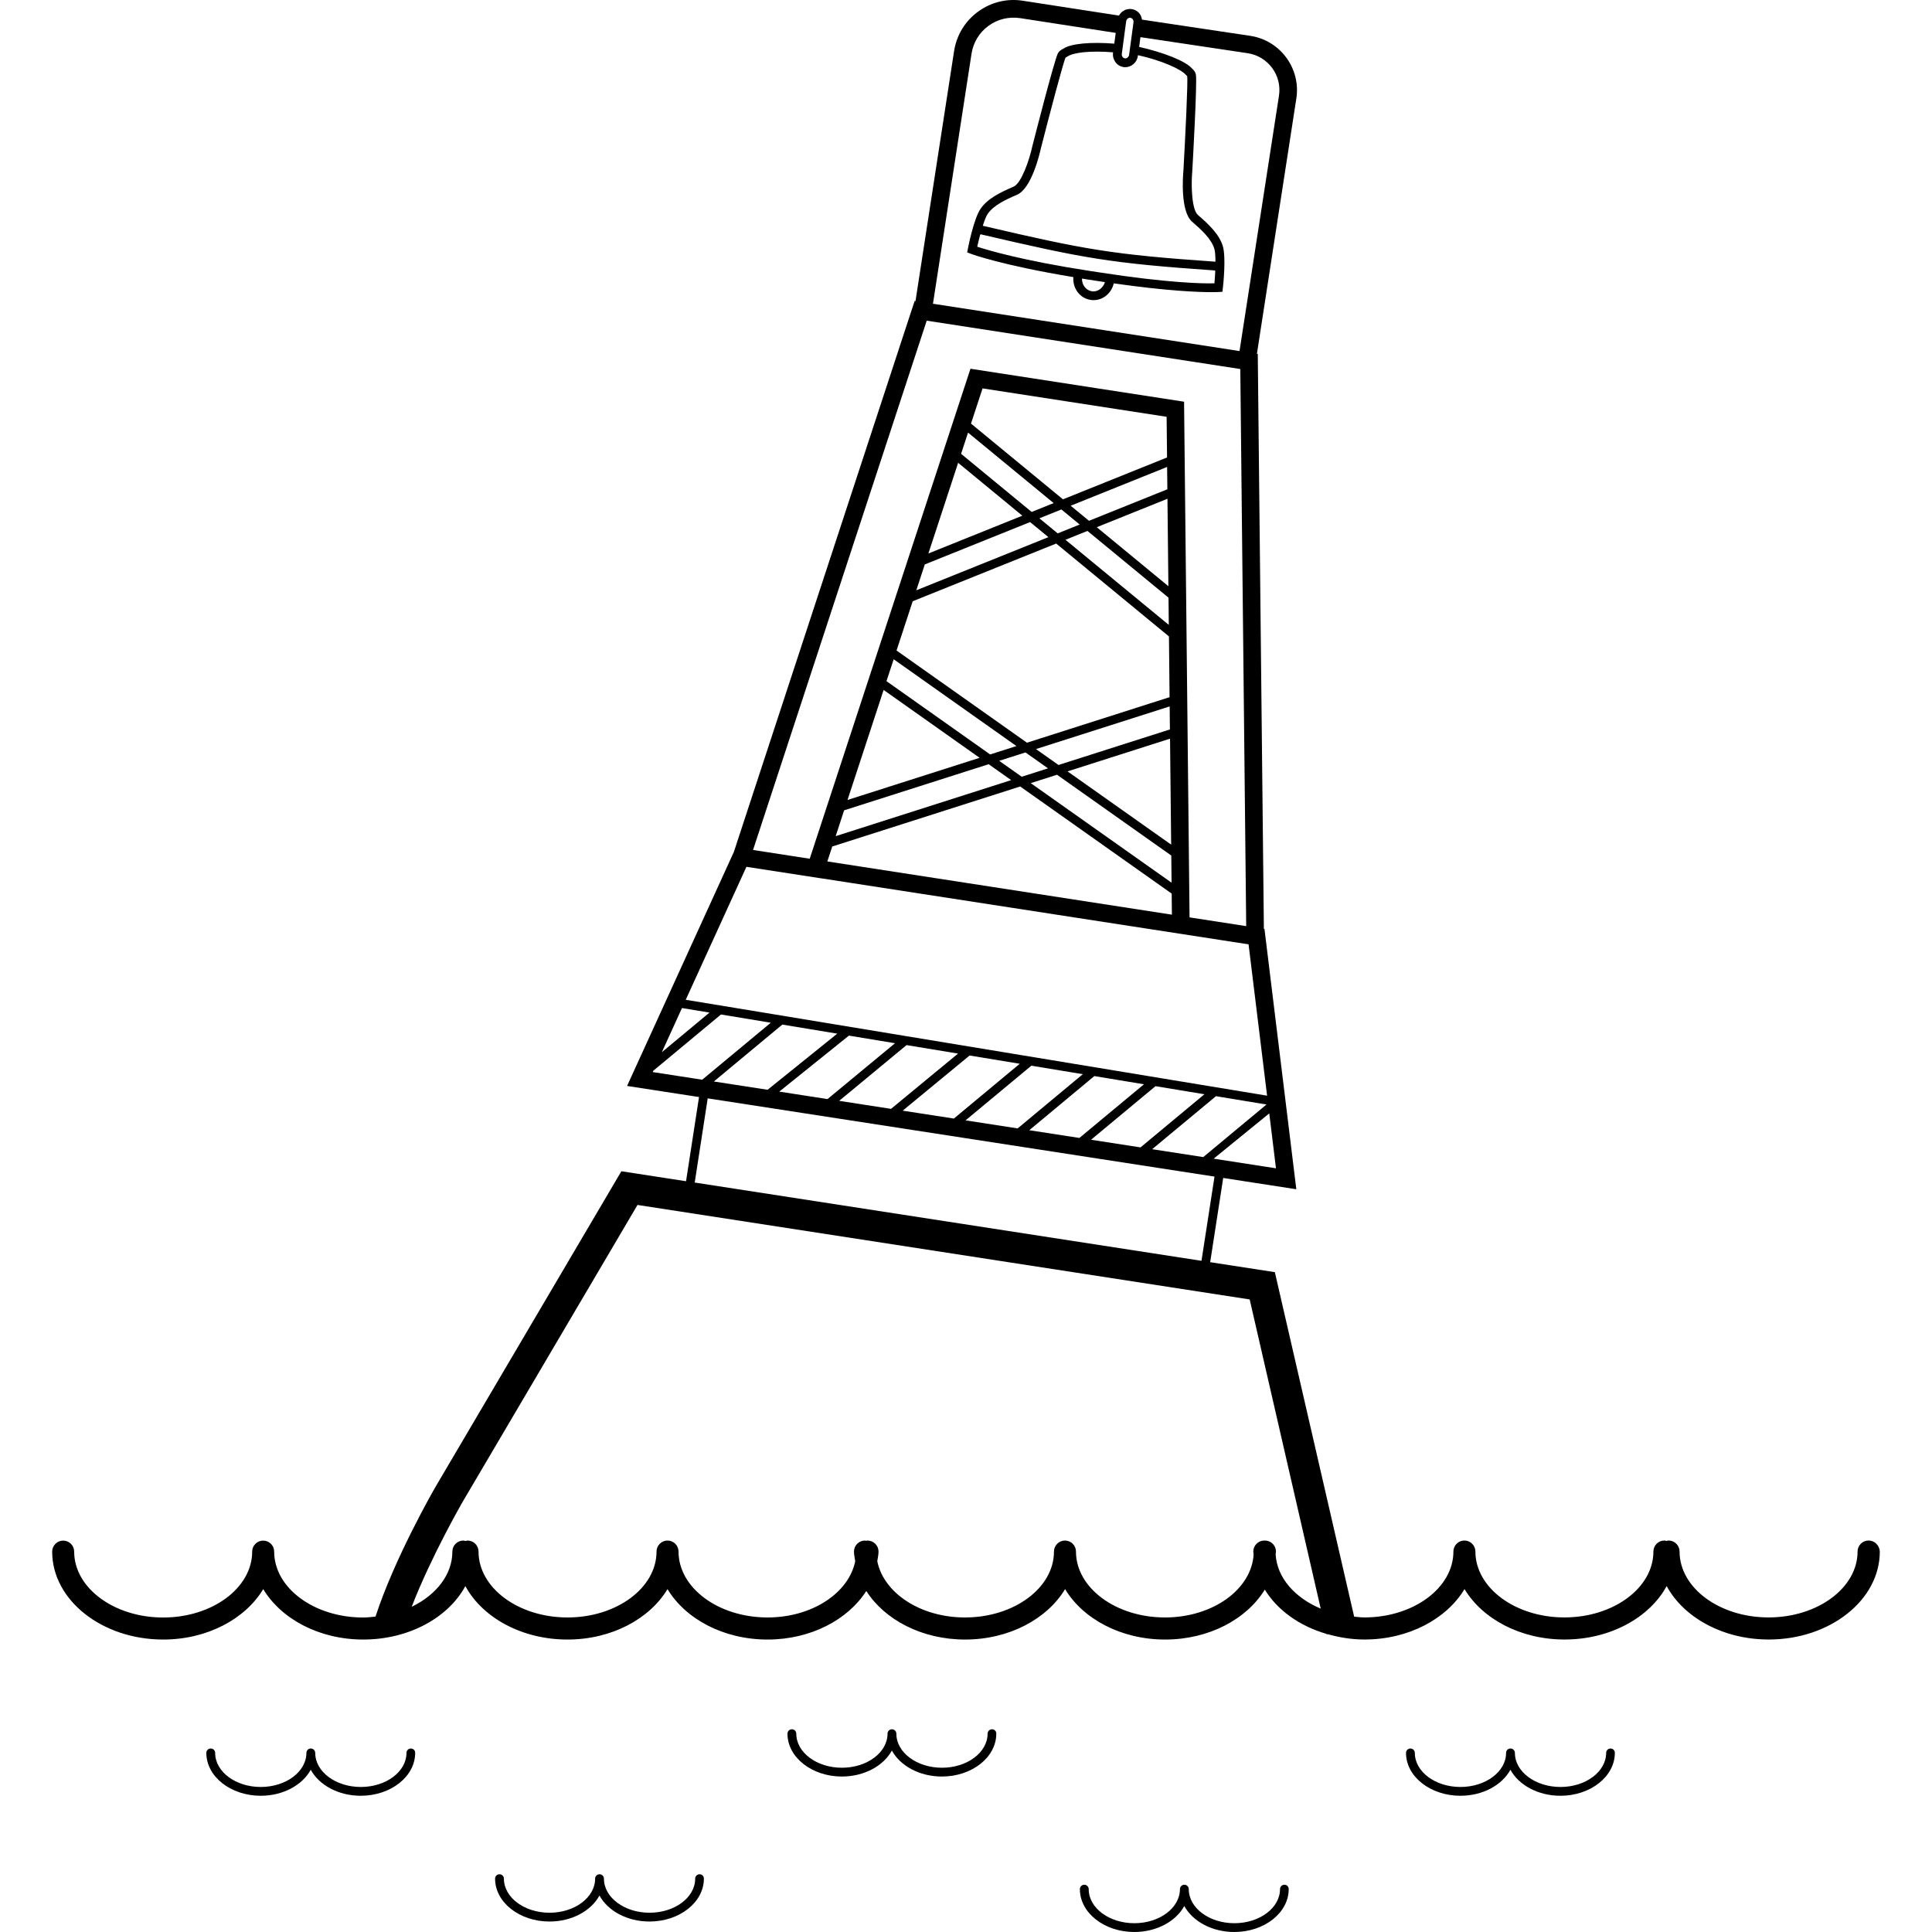 <?xml version="1.0" encoding="iso-8859-1"?>
<!-- Uploaded to: SVG Repo, www.svgrepo.com, Generator: SVG Repo Mixer Tools -->
<svg fill="#000000" height="800px" width="800px" version="1.1" id="Layer_1" xmlns="http://www.w3.org/2000/svg" xmlns:xlink="http://www.w3.org/1999/xlink" 
	 viewBox="0 0 248.69 248.69" xml:space="preserve">
<g>
	<g>
		<g>
			<path d="M52.889,225.07c-0.312,0-0.568,0.252-0.568,0.568c0,2.416-2.632,4.384-5.872,4.384s-5.872-1.964-5.872-4.384
				c0-0.312-0.252-0.568-0.568-0.568s-0.568,0.252-0.568,0.568c0,2.416-2.632,4.384-5.872,4.384s-5.872-1.964-5.872-4.384
				c0-0.312-0.252-0.568-0.568-0.568c-0.316,0-0.568,0.252-0.568,0.568c0,3.044,3.14,5.516,7.004,5.516
				c2.884,0,5.364-1.38,6.436-3.348c1.072,1.968,3.552,3.348,6.436,3.348c3.864,0,7.004-2.472,7.004-5.516
				C53.457,225.322,53.201,225.07,52.889,225.07z"/>
			<path d="M90.053,241.258c-0.312,0-0.568,0.252-0.568,0.568c0,2.416-2.632,4.384-5.872,4.384s-5.872-1.964-5.872-4.384
				c0-0.312-0.252-0.568-0.568-0.568s-0.568,0.252-0.568,0.568c0,2.416-2.632,4.384-5.868,4.384c-3.24,0-5.872-1.964-5.872-4.384
				c0-0.312-0.252-0.568-0.568-0.568c-0.316,0-0.568,0.252-0.568,0.568c0,3.044,3.14,5.516,7.004,5.516
				c2.884,0,5.364-1.38,6.432-3.348c1.072,1.968,3.552,3.348,6.436,3.348c3.864,0,7.004-2.472,7.004-5.516
				C90.621,241.51,90.365,241.258,90.053,241.258z"/>
			<path d="M127.693,222.594c-0.312,0-0.568,0.252-0.568,0.568c0,2.416-2.632,4.384-5.872,4.384c-3.24,0-5.872-1.964-5.872-4.384
				c0-0.312-0.252-0.568-0.568-0.568c-0.316,0-0.568,0.252-0.568,0.568c0,2.416-2.632,4.384-5.872,4.384s-5.872-1.964-5.872-4.384
				c0-0.312-0.252-0.568-0.568-0.568s-0.568,0.252-0.568,0.568c0,3.044,3.14,5.516,7.004,5.516c2.884,0,5.364-1.38,6.436-3.348
				c1.072,1.968,3.552,3.348,6.436,3.348c3.864,0,7.004-2.472,7.004-5.516C128.261,222.846,128.005,222.594,127.693,222.594z"/>
			<path d="M240.525,198.298c-0.78,0-1.416,0.636-1.416,1.416c0,4.68-5.14,8.484-11.456,8.484s-11.456-3.804-11.456-8.484
				c0-0.78-0.636-1.416-1.416-1.416c-0.096,0-0.176,0.036-0.268,0.056c-0.088-0.016-0.172-0.056-0.268-0.056
				c-0.78,0-1.416,0.636-1.416,1.416c0,4.68-5.14,8.484-11.456,8.484s-11.456-3.804-11.456-8.484c0-0.78-0.636-1.416-1.416-1.416
				c-0.78,0-1.416,0.636-1.416,1.416c0,4.68-5.14,8.484-11.456,8.484c-0.452,0-0.884-0.06-1.32-0.1l-10.208-44.344l-8.324-1.284
				l1.676-10.84l9.412,1.452l-4.1-33.504l-0.076-0.012l-0.776-73.048l-0.008-0.96l-0.112-0.016l5.076-32.876
				c0.588-3.844-2.056-7.452-5.9-8.048l-13.968-2.092c-0.044-0.268-0.132-0.528-0.3-0.748c-0.256-0.34-0.632-0.556-1.044-0.608
				c-0.436-0.056-0.84,0.06-1.176,0.316c-0.184,0.14-0.332,0.32-0.444,0.52l-12.384-1.912c-2.036-0.32-4.088,0.184-5.756,1.408
				c-1.672,1.22-2.764,3.02-3.084,5.068l-4.968,32.188l-0.112-0.016l-23.268,70.92l-13.288,29.12l-0.024,0.02
				c0.004,0,0.012,0,0.016,0l-0.448,0.984l9.26,1.428l-1.672,10.836l-8.324-1.284l-23.9,40.584c-0.26,0.444-5.3,9.22-7.748,16.74
				c-0.524,0.056-1.044,0.12-1.588,0.12c-6.316,0-11.456-3.804-11.456-8.484c0-0.78-0.636-1.416-1.416-1.416
				c-0.78,0-1.416,0.636-1.416,1.416c0,4.68-5.14,8.484-11.456,8.484s-11.456-3.804-11.456-8.484c0-0.78-0.636-1.416-1.416-1.416
				c-0.78,0-1.416,0.636-1.416,1.416c0,6.244,6.416,11.32,14.292,11.32c5.692,0,10.576-2.668,12.876-6.492
				c2.296,3.824,7.184,6.492,12.876,6.492c5.892,0,10.956-2.84,13.144-6.88c2.184,4.04,7.252,6.88,13.144,6.88
				c5.692,0,10.576-2.668,12.876-6.492c2.296,3.824,7.184,6.492,12.876,6.492c5.568,0,10.352-2.56,12.712-6.252
				c2.356,3.692,7.144,6.252,12.712,6.252c5.692,0,10.576-2.668,12.876-6.492c2.296,3.824,7.184,6.492,12.876,6.492
				c5.656,0,10.516-2.64,12.832-6.428c1.608,2.632,4.448,4.684,7.944,5.7l0.016,0.072c0.036-0.016,0.08-0.024,0.116-0.04
				c1.496,0.42,3.08,0.692,4.756,0.692c5.692,0,10.576-2.668,12.876-6.492c2.296,3.824,7.184,6.492,12.876,6.492
				c5.892,0,10.956-2.84,13.144-6.88c2.184,4.04,7.252,6.88,13.144,6.88c7.88,0,14.292-5.08,14.292-11.32
				C241.941,198.938,241.305,198.298,240.525,198.298z M164.245,150.386l-8.02-1.24l7.156-5.828L164.245,150.386z M109.273,133.306
				l5.936,0.98l-8.688,7.188l-6.212-0.96L109.273,133.306z M98.805,140.278l-6.916-1.068l8.812-7.324l7.068,1.168L98.805,140.278z
				 M116.693,134.526l6.628,1.092l-8.624,7.116l-6.676-1.032L116.693,134.526z M124.809,135.866l6.456,1.064l-8.48,7.052
				l-6.588-1.016L124.809,135.866z M132.757,137.178l6.624,1.092l-8.388,6.98l-6.704-1.036L132.757,137.178z M140.865,138.514
				l6.388,1.056l-8.312,6.908l-6.448-0.996L140.865,138.514z M148.737,139.814l6.3,1.04l-8.228,6.84l-6.368-0.984L148.737,139.814z
				 M156.521,141.102l6.504,1.072l-8.14,6.768l-6.576-1.016L156.521,141.102z M144.961,2.746c0.02-0.144,0.092-0.28,0.208-0.36
				c0.096-0.08,0.224-0.112,0.336-0.092c0.116,0.016,0.224,0.08,0.296,0.176c0.088,0.112,0.124,0.252,0.104,0.404l-0.564,4.18
				c-0.04,0.28-0.284,0.496-0.544,0.456c-0.12-0.016-0.228-0.084-0.304-0.188c-0.08-0.112-0.112-0.248-0.092-0.396L144.961,2.746z
				 M144.645,8.638h0.004c0.072,0.008,0.136,0.012,0.204,0.012c0.804-0.008,1.504-0.616,1.616-1.452l0.012-0.096
				c2.948,0.652,5.528,1.768,6.184,2.552c0.116,0.096,0.148,0.152,0.152,0.152c0.108,0.7-0.24,7.776-0.48,12.06
				c-0.08,0.884-0.412,5.356,1.116,6.676c1.24,1.072,2.476,2.22,2.856,3.476c0.112,0.368,0.144,0.996,0.144,1.668
				c-13.344-0.928-16.7-1.532-29.948-4.624c0.208-0.64,0.424-1.228,0.644-1.544c0.744-1.084,2.264-1.804,3.764-2.452
				c1.856-0.796,2.892-5.16,3.08-6.008c1.068-4.18,2.872-11.04,3.168-11.64c0,0,0.036-0.04,0.248-0.148
				c0.736-0.512,2.932-0.776,5.868-0.536l-0.004,0.044c-0.06,0.432,0.052,0.864,0.304,1.216
				C143.837,8.35,144.217,8.578,144.645,8.638z M141.621,35.078c-0.248-0.036-1.152-0.172-1.4-0.212
				c-8.604-1.328-13.076-2.664-14.428-3.108c0.092-0.428,0.228-0.98,0.376-1.548c0.024-0.024,0.056-0.02,0.076-0.048
				c13.34,3.116,16.68,3.72,30.128,4.652c0.012,0.032,0.04,0.048,0.056,0.076c-0.028,0.58-0.064,1.144-0.104,1.576
				C154.889,36.522,150.225,36.41,141.621,35.078z M142.229,36.314c-0.228,0.772-0.96,1.304-1.692,1.176
				c-0.764-0.12-1.28-0.832-1.264-1.632c0.268,0.04,0.496,0.084,0.772,0.124c0.248,0.04,1.164,0.184,1.408,0.216
				C141.725,36.242,141.965,36.27,142.229,36.314z M125.057,6.91c0.224-1.444,0.996-2.72,2.18-3.584
				c1.18-0.864,2.62-1.204,4.076-0.992l12.304,1.9l-0.184,1.384c-2.916-0.232-5.596-0.036-6.58,0.664
				c-0.336,0.156-0.56,0.348-0.688,0.6c-0.464,0.936-2.984,10.768-3.272,11.908c-0.416,1.916-1.444,4.808-2.416,5.232
				c-1.652,0.712-3.344,1.516-4.256,2.852c-0.852,1.244-1.56,4.752-1.632,5.144l-0.092,0.468l0.444,0.172
				c0.164,0.064,4.008,1.484,13.224,3.012c-0.112,1.424,0.82,2.716,2.208,2.932c0.132,0.024,0.26,0.032,0.396,0.032
				c1.232,0,2.308-0.9,2.596-2.16c6.864,0.984,10.892,1.132,12.576,1.132c0.588,0,0.896-0.016,0.94-0.02l0.472-0.028l0.056-0.476
				c0.048-0.4,0.428-3.948-0.004-5.396c-0.464-1.552-1.836-2.828-3.2-4.008c-0.8-0.692-0.908-3.756-0.728-5.736
				c0.068-1.152,0.632-11.284,0.464-12.32c-0.048-0.3-0.236-0.584-0.472-0.768c-0.84-1.028-3.888-2.16-6.836-2.816l0.168-1.256
				l13.832,2.072c2.604,0.404,4.404,2.852,4,5.46l-5.08,32.876l-39.46-6.092L125.057,6.91z M119.289,41.278l40.364,6.224
				l0.76,71.712l-7.292-1.128l-0.696-65.416l-0.008-0.96l-27.496-4.244l-20.692,63.072l-7.296-1.128L119.289,41.278z
				 M139.981,68.342l10.432,8.592l0.036,3.504l-13.304-10.956L139.981,68.342z M136.149,68.658l-2.356-1.94l2.832-1.14l2.356,1.94
				L136.149,68.658z M141.177,67.862l9.1-3.66l0.12,11.256L141.177,67.862z M140.177,67.038l-2.356-1.94l12.412-4.992l0.032,2.876
				L140.177,67.038z M136.825,64.274l-11.836-9.748l1.488-4.532l23.692,3.656l0.056,5.236L136.825,64.274z M135.629,64.758
				l-2.832,1.14l-9.084-7.48l0.896-2.732L135.629,64.758z M131.597,66.382l-12.092,4.864l3.828-11.672L131.597,66.382z
				 M132.597,67.202l2.356,1.94l-17.004,6.84l1.092-3.328L132.597,67.202z M135.953,69.966l14.516,11.956l0.08,7.82l-18.356,5.86
				l-16.788-11.868l2.08-6.34L135.953,69.966z M136.061,99.726l14.708,10.4l0.036,3.496l-18.128-12.816L136.061,99.726z
				 M131.517,99.982l-2.9-2.048l3.384-1.08l2.9,2.048L131.517,99.982z M137.417,99.294l13.192-4.212l0.144,13.64L137.417,99.294z
				 M136.253,98.47l-2.9-2.048l17.208-5.492l0.032,2.964L136.253,98.47z M130.837,96.034l-3.384,1.08l-13.344-9.436l0.928-2.816
				L130.837,96.034z M126.097,97.546l-17.004,5.428l4.648-14.164L126.097,97.546z M127.261,98.37l2.9,2.048l-22.592,7.212
				l1.088-3.324L127.261,98.37z M131.321,101.238l19.5,13.788l0.028,2.712l-44.352-6.852l0.632-1.924L131.321,101.238z
				 M96.081,111.578l9.696,1.496v-0.004l51.404,7.94l3.536,0.548l2.384,19.48l-70.5-11.632c-0.024-0.024-0.076-0.02-0.1-0.044
				l-0.028,0.024l-4.204-0.692L96.081,111.578z M87.785,129.758l3.54,0.584l-6.128,5.096L87.785,129.758z M84.021,137.998
				l0.084-0.18l8.7-7.232l6.412,1.06l-8.828,7.336L84.021,137.998z M91.097,141.382l65.236,10.072l-1.676,10.84l-65.232-10.076
				L91.097,141.382z M164.201,200.054c0.004-0.116,0.044-0.22,0.044-0.336c0-0.78-0.636-1.416-1.416-1.416
				c-0.016,0-0.028,0.008-0.044,0.008s-0.028-0.008-0.044-0.008c-0.78,0-1.416,0.636-1.416,1.416c0,0.116,0.04,0.224,0.044,0.336
				c-0.244,4.52-5.252,8.148-11.412,8.148c-6.316,0-11.456-3.804-11.456-8.484c0-0.78-0.636-1.416-1.416-1.416
				c-0.78,0-1.416,0.636-1.416,1.416c0,4.68-5.14,8.484-11.456,8.484c-5.744,0-10.468-3.156-11.288-7.244
				c0.06-0.412,0.16-0.816,0.16-1.24c0-0.78-0.636-1.416-1.416-1.416c-0.06,0-0.108,0.028-0.164,0.032
				c-0.056-0.008-0.104-0.032-0.164-0.032c-0.78,0-1.416,0.636-1.416,1.416c0,0.424,0.1,0.828,0.16,1.24
				c-0.82,4.088-5.544,7.244-11.288,7.244c-6.316,0-11.456-3.804-11.456-8.484c0-0.78-0.636-1.416-1.416-1.416
				c-0.78,0-1.416,0.636-1.416,1.416c0,4.68-5.14,8.484-11.456,8.484s-11.456-3.804-11.456-8.484c0-0.78-0.636-1.416-1.416-1.416
				c-0.096,0-0.176,0.036-0.268,0.056c-0.088-0.016-0.172-0.056-0.268-0.056c-0.78,0-1.416,0.636-1.416,1.416
				c0,2.98-2.092,5.592-5.236,7.108c2.516-6.5,6.492-13.392,6.54-13.476l22.528-38.248l78.8,12.164l9.144,39.8
				C166.645,205.65,164.365,203.066,164.201,200.054z"/>
			<path d="M207.313,225.07c-0.312,0-0.568,0.252-0.568,0.568c0,2.416-2.632,4.384-5.872,4.384c-3.24,0-5.872-1.964-5.872-4.384
				c0-0.312-0.252-0.568-0.568-0.568s-0.568,0.252-0.568,0.568c0,2.416-2.632,4.384-5.872,4.384c-3.24,0-5.872-1.964-5.872-4.384
				c0-0.312-0.252-0.568-0.568-0.568s-0.568,0.252-0.568,0.568c0,3.044,3.14,5.516,7.004,5.516c2.884,0,5.364-1.38,6.436-3.348
				c1.072,1.968,3.552,3.348,6.436,3.348c3.864,0,7.004-2.472,7.004-5.516C207.877,225.322,207.625,225.07,207.313,225.07z"/>
			<path d="M165.333,242.606c-0.312,0-0.568,0.252-0.568,0.568c0,2.416-2.632,4.384-5.872,4.384c-3.24,0-5.872-1.964-5.872-4.384
				c0-0.312-0.252-0.568-0.568-0.568s-0.568,0.252-0.568,0.568c0,2.416-2.632,4.384-5.872,4.384c-3.24,0-5.872-1.964-5.872-4.384
				c0-0.312-0.252-0.568-0.568-0.568s-0.568,0.252-0.568,0.568c0,3.044,3.14,5.516,7.004,5.516c2.884,0,5.364-1.38,6.436-3.348
				c1.072,1.968,3.552,3.348,6.436,3.348c3.864,0,7.004-2.472,7.004-5.516C165.897,242.858,165.645,242.606,165.333,242.606z"/>
		</g>
	</g>
</g>
</svg>